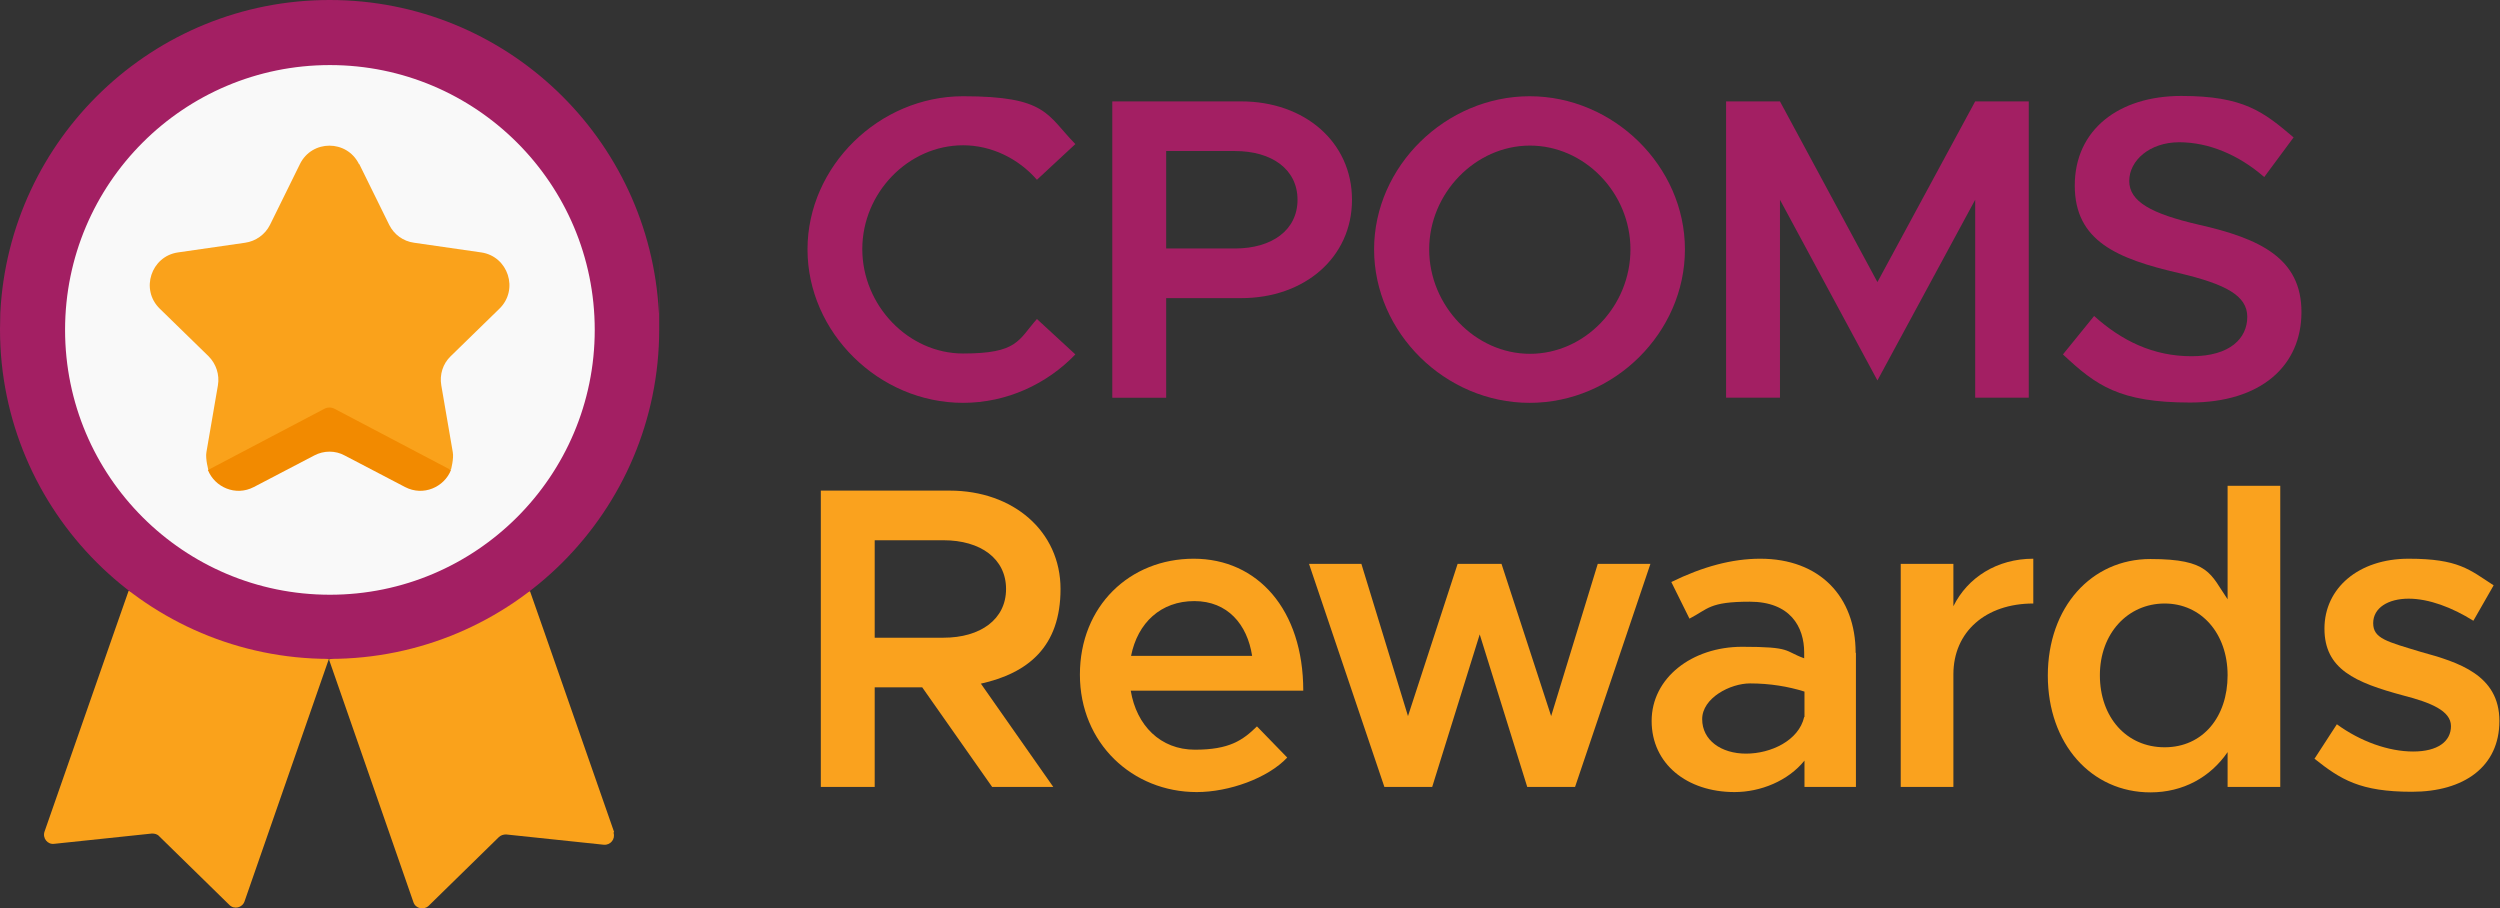 <?xml version="1.0" encoding="UTF-8"?>
<svg id="Guides" xmlns="http://www.w3.org/2000/svg" width="826" height="300" version="1.1" viewBox="0 0 826 300">
  <rect x="0" y="0" width="826" height="300" fill="#333333" stroke="none"/>
  <!-- Generator: Adobe Illustrator 29.3.1, SVG Export Plug-In . SVG Version: 2.1.0 Build 151)  -->
  <defs>
    <style>
      .st0 {
        fill: #a31f63;
      }

      .st1 {
        fill: #f9f9f9;
      }

      .st2 {
        fill: #faa21e;
      }

      .st3 {
        fill: #f28a00;
      }

      .st4 {
        fill: #faa21b;
      }
    </style>
  </defs>
  <g>
    <path class="st0" d="M266.8,82.4c0-27.5,23.7-50.6,51.4-50.6s27.6,6.1,37.1,15.8l-12.7,11.8c-6.1-7-15-11.4-24.4-11.4-18.1,0-33.3,15.7-33.3,34.3s15.2,34.5,33.3,34.5,18.2-4.4,24.4-11.4l12.7,11.7c-9.4,9.8-22.7,16-37.1,16-27.8,0-51.4-23.2-51.4-50.7Z"/>
    <path class="st0" d="M367.5,33.5h42.6c20.9,0,36.6,13.4,36.6,32.5s-15.7,32.5-36.6,32.5h-24.8v32.9h-17.8V33.5ZM408,82.1c12.3,0,20.7-6.1,20.7-16.1s-8.4-16.1-20.7-16.1h-22.7v32.2h22.7Z"/>
    <path class="st0" d="M454,82.4c0-27.5,23.7-50.6,51.4-50.6s51.3,23.1,51.3,50.6-23.4,50.7-51.3,50.7-51.4-23.2-51.4-50.7ZM538.7,82.4c0-18.7-15.2-34.3-33.2-34.3s-33.3,15.7-33.3,34.3,15.2,34.5,33.3,34.5,33.2-15.7,33.2-34.5Z"/>
    <path class="st0" d="M570.3,33.5h17.8l32.2,59.7,32.3-59.7h17.7v97.9h-17.7v-65.4l-32.3,59.7-32.2-59.7v65.4h-17.8V33.5Z"/>
    <path class="st0" d="M681.6,117.1l10.3-12.7c9,8.1,19.4,13.3,32.2,13.3s18.4-6,18.4-13-7-10.8-22.7-14.5c-20.2-4.7-34.3-10.5-34.3-28.9s14.5-29.6,35.2-29.6,27.2,5.3,37.1,13.7l-9.7,13.1c-8.5-7.4-18.4-11.5-28.1-11.5s-16.5,6-16.5,12.8,7.3,10.8,22.8,14.4c20.4,4.6,34.1,11.1,34.1,28.9s-13.4,29.9-36.8,29.9-31.1-5.7-41.9-15.8Z"/>
    <path class="st2" d="M324.1,225.9l23.9,34.1h-20.2l-23.1-32.9h-15.7v32.9h-17.8v-97.9h42.6c20.9,0,36.6,13.4,36.6,32.5s-10.7,27.8-26.4,31.3ZM289,210.7h22.7c12.3,0,20.7-6.1,20.7-16.1s-8.4-16.1-20.7-16.1h-22.7v32.2Z"/>
    <path class="st2" d="M415.3,240l10,10.3c-6.4,6.8-19.2,11.4-29.9,11.4-21.2,0-38.6-16.1-38.6-38.8s16.5-38.3,37.6-38.3,36.2,16.8,36.2,43.6h-57c1.9,11.5,9.8,19.5,21.2,19.5s15.8-3.1,20.5-7.7ZM373.7,216.7h40c-1.6-10.4-8.1-18.1-19.1-18.1s-18.7,7.1-20.9,18.1Z"/>
    <path class="st2" d="M432.4,186.3h17.4l15.4,50.3,16.4-50.3h14.5l16.4,50.3,15.4-50.3h17.4l-24.9,73.7h-15.8l-15.7-50.4-15.7,50.4h-15.8l-24.9-73.7Z"/>
    <path class="st2" d="M613.2,215.7v44.3h-17v-8.7c-5.4,6.7-14.5,10.4-23.1,10.4-15.7,0-27.4-9.3-27.4-23.5s13.3-24.5,29.9-24.5,13.8,1.4,20.5,3.8v-1.9c0-8.5-4.6-16.8-18-16.8s-13.7,2.4-19.9,5.6l-6-12.1c10.4-5.1,20.1-7.7,29.4-7.7,19.5,0,31.5,12.4,31.5,31.1ZM596.2,236.9v-8.4c-5.4-1.7-11.5-2.7-18-2.7s-15.8,4.8-15.8,11.8,6.3,11.4,14.5,11.4,17.4-4.3,19.2-12.1Z"/>
    <path class="st2" d="M671.8,184.6v14.8c-15.8,0-26.4,9.4-26.4,23.4v37.2h-17.4v-73.7h17.4v14c4.7-9.5,14.4-15.7,26.4-15.7Z"/>
    <path class="st2" d="M753.4,160.4v99.6h-17.4v-11.5c-5.7,8.3-14.7,13.3-25.5,13.3-19.5,0-33.9-16-33.9-38.6s14.4-38.5,33.9-38.5,19.8,5,25.5,13.3v-37.5h17.4ZM736,223.1c0-13.8-8.7-23.7-20.8-23.7s-21.4,9.8-21.4,23.7,8.8,23.8,21.4,23.8,20.8-10,20.8-23.8Z"/>
    <path class="st2" d="M764.7,250.7l7.4-11.4c7.8,5.7,17.1,9,25.2,9s12.5-3.3,12.5-8.4-6.8-7.8-15.7-10.1c-16-4.3-26.1-8.7-26.1-22.1s11.3-23.1,27.8-23.1,20.1,3.6,28.1,8.8l-6.7,11.7c-7-4.4-14.7-7.3-21.4-7.3s-11.7,3-11.7,8.1,4.6,6.1,15.8,9.5c12.4,3.4,25.9,7.6,25.9,22.8s-11.8,23.4-28.9,23.4-23.5-4-32.3-11Z"/>
  </g>
  <g>
    <path class="st4" d="M202.9,274.9l-23.1-66.2h0l-4.7-13.4-66.4,22.6,4.7,13.5,23.2,66.7c.7,2.1,3.4,2.7,5,1.2l23.2-22.7c.6-.6,1.5-.9,2.4-.9l32.3,3.4c2.2.2,3.9-1.9,3.2-4Z"/>
    <path class="st4" d="M108.9,217.8l-66.4-22.6-4.7,13.4h0l-23.1,66.2c-.7,2.1,1,4.3,3.2,4l32.3-3.4c.9,0,1.8.2,2.4.9l23.2,22.7c1.6,1.6,4.3.9,5-1.2l23.2-66.7h0l4.7-13.5Z"/>
    <path class="st1" d="M108.9,199.8C10.4,199.8,10.3,105.2,10.4,103.1,13.7,51.6,56.5,10.8,108.9,10.8s95.2,40.8,98.5,92.3c.1,2.1.2,96.7-98.5,96.7Z"/>
    <path class="st4" d="M118.7,54.2l9.9,20.1c1.6,3.2,4.6,5.4,8.2,5.9l22.2,3.2c8.9,1.3,12.5,12.3,6,18.6l-16.1,15.7c-2.6,2.5-3.7,6.1-3.1,9.6l3.8,22.1c.4,2.1-.6,5.8-.6,5.8h-15.2l-24.9-14-24.9,14-15.1.3s-1.1-3.9-.7-6.1l3.8-22.1c.6-3.5-.6-7.1-3.1-9.6l-16.1-15.7c-6.5-6.3-2.9-17.3,6-18.6l22.2-3.2c3.5-.5,6.6-2.7,8.2-5.9l9.9-20.1c4-8.1,15.5-8.1,19.5,0Z"/>
    <path class="st3" d="M107.1,135.1l-38.4,20.2c2.2,5.6,9.1,8.8,15.2,5.6l19.9-10.4c3.2-1.7,7-1.7,10.1,0l19.9,10.4c6.1,3.2,13,0,15.2-5.6l-38.4-20.2c-1.1-.6-2.4-.6-3.5,0h0Z"/>
    <path class="st0" d="M217.7,103.5s0,0,0,0C214.8,45.8,167.2,0,108.9,0S3,45.8.1,103.4c0,0,0,0,0,0,0,1.8-.1,3.6-.1,5.4,0,60.1,48.8,108.9,108.9,108.9s108.9-48.8,108.9-108.9,0-3.6-.1-5.4ZM109,21.5c48.3,0,87.5,39.2,87.5,87.5s-39.2,87.5-87.5,87.5S21.5,157.4,21.5,109,60.7,21.5,109,21.5Z"/>
  </g>
</svg>